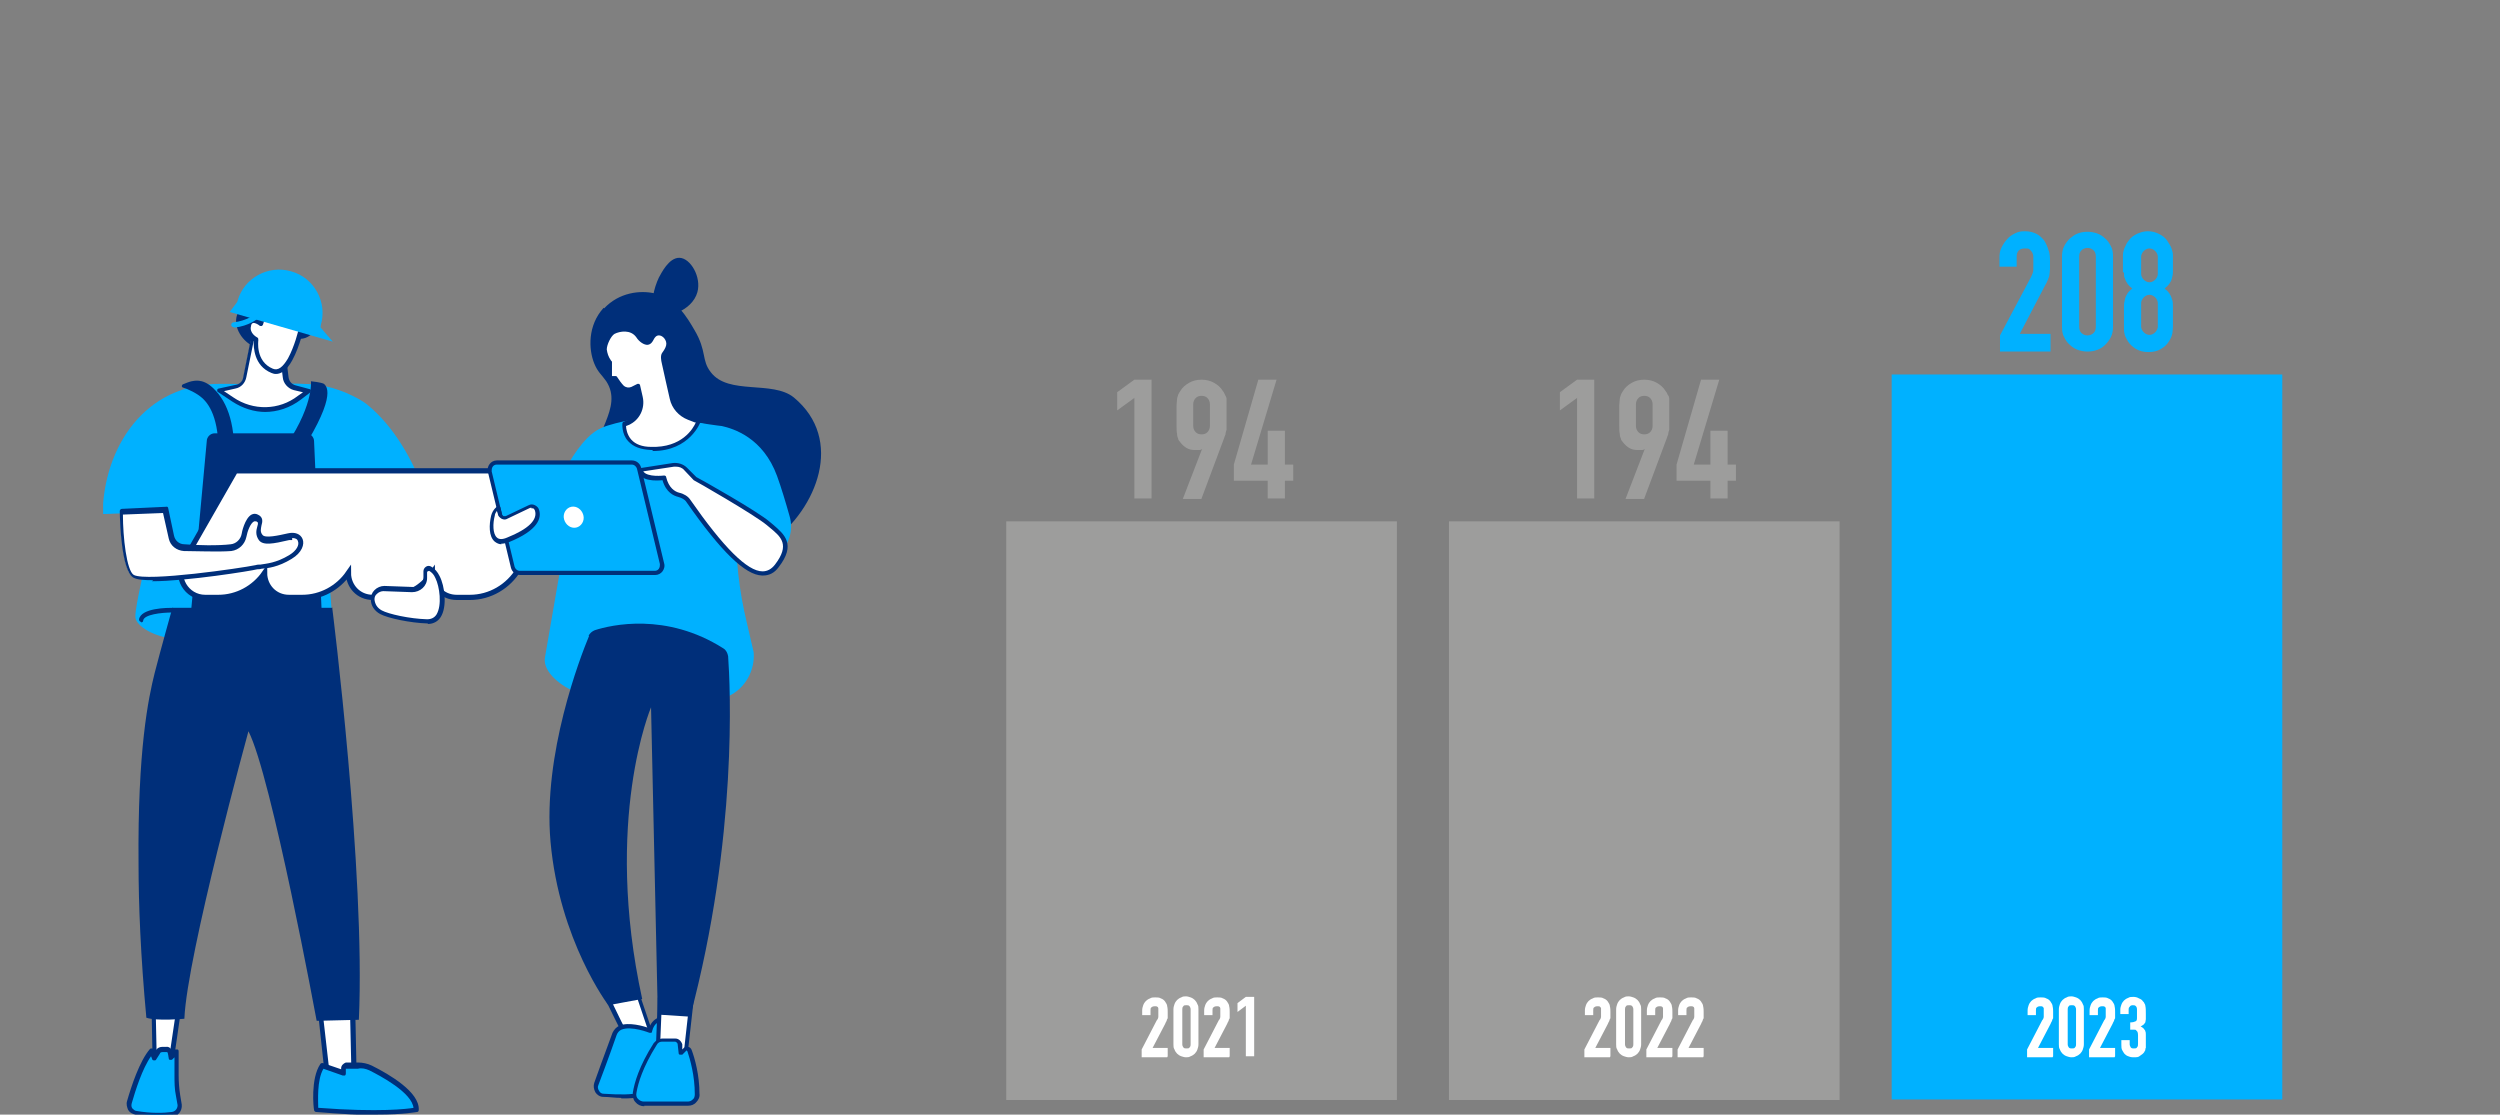 <?xml version="1.0" encoding="UTF-8"?>
<svg id="Ebene_1" data-name="Ebene 1" xmlns="http://www.w3.org/2000/svg" version="1.1" xmlns:xlink="http://www.w3.org/1999/xlink" viewBox="0 0 480 214">
  <rect x="0" y="0" width="480" height="214" fill="#808080" stroke="none"/>
  <defs>
    <style>
      .cls-1 {
        clip-path: url(#clippath-2);
      }

      .cls-2 {
        fill: #002f7a;
      }

      .cls-2, .cls-3, .cls-4, .cls-5, .cls-6 {
        stroke-width: 0px;
      }

      .cls-3, .cls-7 {
        fill: none;
      }

      .cls-8 {
        clip-path: url(#clippath-1);
      }

      .cls-9 {
        clip-path: url(#clippath-4);
      }

      .cls-4 {
        fill: #00b1ff;
      }

      .cls-5 {
        fill: #9d9d9c;
      }

      .cls-10 {
        clip-path: url(#clippath);
      }

      .cls-11 {
        clip-path: url(#clippath-3);
      }

      .cls-6 {
        fill: #fff;
      }

      .cls-7 {
        stroke: #002f7a;
        stroke-miterlimit: 10;
      }
    </style>
    <clipPath id="clippath">
      <rect class="cls-3" x="19.8" y="44.4" width="418.5" height="170.1"/>
    </clipPath>
    <clipPath id="clippath-1">
      <rect class="cls-3" x="19.8" y="44.4" width="418.5" height="170.1"/>
    </clipPath>
    <clipPath id="clippath-2">
      <rect class="cls-3" x="19.8" y="44.4" width="418.5" height="170.1"/>
    </clipPath>
    <clipPath id="clippath-3">
      <rect class="cls-3" x="19.8" y="44.4" width="418.5" height="170.1"/>
    </clipPath>
    <clipPath id="clippath-4">
      <rect class="cls-3" x="19.8" y="44.4" width="418.5" height="170.1"/>
    </clipPath>
  </defs>
  <rect class="cls-5" x="193.2" y="100.1" width="75" height="111.1"/>
  <rect class="cls-5" x="278.2" y="100.1" width="75" height="111.1"/>
  <rect class="cls-4" x="363.2" y="71.9" width="75" height="139.2"/>
  <g class="cls-10">
    <path class="cls-4" d="M414.3,62.7c0,.4-.2.8-.5,1.1-.3.3-.7.5-1.1.5s-.8-.2-1.1-.5c-.3-.3-.5-.7-.5-1.1v-4.5c0-.4.2-.8.5-1.1.3-.3.7-.5,1.1-.5s.8.2,1.1.5c.3.3.5.7.5,1.1v4.5ZM407.8,52.3c0,.5,0,.9.2,1.2.1.4.3.7.5,1,.2.3.5.6.9.9-.4.3-.7.6-.9.9-.2.3-.4.7-.5,1.1-.1.4-.2.9-.2,1.5,0,.6,0,1.3,0,2.2s0,1.3,0,1.7c0,.5,0,.9.1,1.2,0,.3.2.6.3.9.1.2.3.5.4.7.4.6.9,1,1.5,1.4.7.4,1.5.6,2.4.6s1.8-.2,2.4-.6c.7-.4,1.2-.9,1.5-1.4.2-.3.3-.5.4-.7.1-.2.2-.5.3-.9,0-.3.1-.7.1-1.2,0-.5,0-1,0-1.7s0-1.6,0-2.2c0-.6,0-1.1-.2-1.5-.1-.4-.3-.8-.5-1.1-.2-.3-.5-.6-.9-.9.4-.3.7-.6.9-.9.2-.3.4-.6.5-1,.1-.4.2-.8.2-1.2,0-.5,0-1,0-1.7s0-1.1,0-1.6c0-.4-.1-.8-.2-1.1-.1-.3-.2-.6-.4-.9-.2-.3-.3-.5-.5-.8-.4-.6-1-1-1.6-1.3-.6-.3-1.3-.5-2.1-.5s-1.4.2-2.1.5c-.6.3-1.2.7-1.6,1.3-.2.3-.4.5-.5.8-.1.3-.3.5-.4.9-.1.3-.2.7-.2,1.1,0,.4,0,1,0,1.6s0,1.3,0,1.7M414.3,52.6c0,.4-.2.8-.5,1.1-.3.3-.7.5-1.1.5s-.8-.2-1.1-.5c-.3-.3-.5-.7-.5-1.1v-3.3c0-.4.2-.8.5-1.1.3-.3.7-.5,1.1-.5s.8.2,1.1.5c.3.3.5.7.5,1.1v3.3ZM399.2,49.3c0-.5.1-.9.4-1.2.3-.3.7-.5,1.2-.5s.9.2,1.2.5c.3.3.4.7.4,1.2v13.4c0,.5-.1.9-.4,1.2-.3.3-.7.5-1.2.5s-.9-.2-1.2-.5c-.3-.3-.4-.7-.4-1.2v-13.4ZM395.9,62.7c0,.8.1,1.5.4,2,.3.6.6,1.1,1.1,1.5.4.4,1,.8,1.6,1,.6.2,1.2.3,1.8.3s1.3-.1,1.8-.3c.6-.2,1.1-.5,1.6-1,.4-.4.8-.9,1.1-1.5.3-.6.4-1.3.4-2v-13.4c0-.8-.1-1.5-.4-2-.3-.6-.6-1.1-1.1-1.5-.4-.4-1-.8-1.6-1-.6-.2-1.2-.3-1.8-.3s-1.3.1-1.8.3c-.6.2-1.1.6-1.6,1-.4.4-.8.9-1.1,1.5-.3.6-.4,1.3-.4,2v13.4ZM393.7,67.4v-3.3h-5.9l4.8-9.2c.3-.5.5-.9.6-1.2.1-.3.3-.7.3-1,0-.3.1-.7.1-1.1,0-.4,0-.8,0-1.4s0-1.5-.3-2.2c-.2-.7-.5-1.3-.8-1.8-.4-.5-.9-1-1.5-1.3-.6-.3-1.3-.5-2.2-.5s-1.3.1-1.9.4c-.6.3-1.1.6-1.5,1.1-.4.4-.8,1-1.1,1.6-.3.6-.4,1.2-.4,1.9v1.8h3.3v-1.9c0-.5.1-.9.4-1.2.3-.3.7-.4,1.2-.4s.7,0,.9.2c.2.2.4.4.5.6.1.2.2.5.2.8,0,.3,0,.6,0,.9,0,.6,0,1.1,0,1.6,0,.4-.2.9-.5,1.5l-5.9,11.1v3.1h9.7Z"/>
    <path class="cls-6" d="M240.8,202.8v-11.4h-1.6l-1.6,1.2v1.7l1.6-1.2v9.7h1.6ZM236.1,202.8v-1.6h-2.9l2.4-4.6c.1-.2.2-.5.3-.6,0-.2.1-.3.2-.5,0-.2,0-.3,0-.5,0-.2,0-.4,0-.7s0-.7-.1-1.1c0-.3-.2-.6-.4-.9-.2-.3-.5-.5-.8-.6-.3-.2-.7-.2-1.1-.2s-.7,0-1,.2c-.3.1-.6.3-.8.5-.2.2-.4.5-.5.8-.1.3-.2.6-.2,1v.9h1.6v-.9c0-.3,0-.5.2-.6.1-.1.3-.2.6-.2s.4,0,.5.1c.1,0,.2.2.2.3,0,.1,0,.3,0,.4,0,.2,0,.3,0,.4,0,.3,0,.6,0,.8,0,.2-.1.5-.3.7l-2.9,5.6v1.5h4.9ZM227,193.8c0-.2,0-.4.2-.6.1-.2.3-.2.6-.2s.4,0,.6.2c.1.2.2.3.2.6v6.7c0,.2,0,.4-.2.6-.1.2-.3.2-.6.2s-.4,0-.6-.2c-.1-.2-.2-.3-.2-.6v-6.7ZM225.3,200.5c0,.4,0,.7.2,1,.1.3.3.6.5.8.2.2.5.4.8.5.3.1.6.2.9.2s.6,0,.9-.2c.3-.1.6-.3.8-.5.2-.2.4-.5.5-.8.1-.3.2-.6.2-1v-6.7c0-.4,0-.7-.2-1-.1-.3-.3-.6-.5-.8-.2-.2-.5-.4-.8-.5-.3-.1-.6-.2-.9-.2s-.6,0-.9.2c-.3.1-.6.3-.8.5-.2.2-.4.5-.5.8-.1.3-.2.6-.2,1v6.7ZM224.2,202.8v-1.6h-2.9l2.4-4.6c.1-.2.2-.5.3-.6,0-.2.1-.3.2-.5,0-.2,0-.3,0-.5,0-.2,0-.4,0-.7s0-.7-.1-1.1c0-.3-.2-.6-.4-.9-.2-.3-.5-.5-.8-.6-.3-.2-.7-.2-1.1-.2s-.7,0-1,.2c-.3.1-.6.3-.8.5-.2.2-.4.5-.5.8-.1.3-.2.6-.2,1v.9h1.6v-.9c0-.3,0-.5.2-.6.1-.1.3-.2.6-.2s.4,0,.5.1c.1,0,.2.2.2.3,0,.1,0,.3,0,.4,0,.2,0,.3,0,.4,0,.3,0,.6,0,.8,0,.2-.1.5-.3.7l-2.9,5.6v1.5h4.9Z"/>
    <path class="cls-6" d="M327.1,202.8v-1.6h-2.9l2.4-4.6c.1-.2.2-.5.3-.6,0-.2.1-.3.2-.5,0-.2,0-.3,0-.5,0-.2,0-.4,0-.7s0-.7-.1-1.1c0-.3-.2-.6-.4-.9-.2-.3-.5-.5-.8-.6-.3-.2-.7-.2-1.1-.2s-.7,0-1,.2c-.3.1-.6.3-.8.5-.2.2-.4.5-.5.8-.1.3-.2.6-.2,1v.9h1.6v-.9c0-.3,0-.5.2-.6.1-.1.3-.2.6-.2s.4,0,.5.1c.1,0,.2.2.2.3,0,.1,0,.3,0,.4,0,.2,0,.3,0,.4,0,.3,0,.6,0,.8,0,.2-.1.5-.3.7l-2.9,5.6v1.5h4.9ZM321.1,202.8v-1.6h-2.9l2.4-4.6c.1-.2.2-.5.3-.6,0-.2.1-.3.2-.5,0-.2,0-.3,0-.5,0-.2,0-.4,0-.7s0-.7-.1-1.1c0-.3-.2-.6-.4-.9-.2-.3-.5-.5-.8-.6-.3-.2-.7-.2-1.1-.2s-.7,0-1,.2c-.3.1-.6.3-.8.5-.2.2-.4.5-.5.8-.1.3-.2.6-.2,1v.9h1.6v-.9c0-.3,0-.5.2-.6.1-.1.3-.2.6-.2s.4,0,.5.1c.1,0,.2.2.2.3,0,.1,0,.3,0,.4,0,.2,0,.3,0,.4,0,.3,0,.6,0,.8,0,.2-.1.5-.3.7l-2.9,5.6v1.5h4.9ZM312,193.8c0-.2,0-.4.2-.6.1-.2.3-.2.6-.2s.4,0,.6.2c.1.2.2.3.2.6v6.7c0,.2,0,.4-.2.6-.1.2-.3.2-.6.2s-.4,0-.6-.2c-.1-.2-.2-.3-.2-.6v-6.7ZM310.3,200.5c0,.4,0,.7.2,1,.1.3.3.6.5.8.2.2.5.4.8.5.3.1.6.2.9.2s.6,0,.9-.2c.3-.1.6-.3.8-.5.2-.2.4-.5.5-.8.1-.3.2-.6.2-1v-6.7c0-.4,0-.7-.2-1-.1-.3-.3-.6-.5-.8-.2-.2-.5-.4-.8-.5-.3-.1-.6-.2-.9-.2s-.6,0-.9.2c-.3.1-.6.3-.8.5-.2.2-.4.5-.5.8-.1.3-.2.6-.2,1v6.7ZM309.2,202.8v-1.6h-2.9l2.4-4.6c.1-.2.2-.5.3-.6,0-.2.1-.3.2-.5,0-.2,0-.3,0-.5,0-.2,0-.4,0-.7s0-.7-.1-1.1c0-.3-.2-.6-.4-.9-.2-.3-.5-.5-.8-.6-.3-.2-.7-.2-1.1-.2s-.7,0-1,.2c-.3.1-.6.3-.8.5-.2.2-.4.5-.5.8-.1.3-.2.6-.2,1v.9h1.6v-.9c0-.3,0-.5.2-.6.1-.1.3-.2.6-.2s.4,0,.5.1.2.2.2.3c0,.1,0,.3,0,.4s0,.3,0,.4c0,.3,0,.6,0,.8,0,.2-.1.5-.3.7l-2.9,5.6v1.5h4.9Z"/>
    <path class="cls-6" d="M409.2,197.7c.3,0,.5,0,.6,0,.2,0,.3,0,.4.2.2.1.3.4.3.9v1.6c0,.3,0,.5-.2.7-.1.2-.3.2-.6.2s-.4,0-.6-.2c-.1-.2-.2-.4-.2-.6v-.8h-1.6v.9c0,.4,0,.8.2,1.1.2.3.3.6.6.8.2.2.5.3.8.4s.6.1.8.1c.5,0,.9,0,1.2-.3.3-.2.6-.4.8-.7,0-.1.2-.3.2-.4,0-.1,0-.3.1-.4,0-.2,0-.4,0-.6,0-.2,0-.6,0-.9s0-.7,0-1c0-.3,0-.5-.1-.7,0-.2-.2-.3-.3-.5-.1-.1-.3-.3-.6-.4.2-.1.4-.3.6-.4.1-.1.2-.3.3-.4,0-.2.1-.4.1-.6,0-.2,0-.6,0-1,0-.7,0-1.2-.1-1.6,0-.2-.1-.3-.2-.5,0-.1-.2-.3-.3-.4-.1-.2-.4-.4-.7-.5-.3-.2-.7-.3-1.1-.3s-.7,0-1,.2c-.3.1-.6.3-.8.5-.2.2-.4.5-.5.8-.1.3-.2.6-.2.9v.9h1.6v-.9c0-.2,0-.3.2-.5.1-.2.3-.3.6-.3s.4,0,.6.2c.1.1.2.3.2.6v1.5c0,.4,0,.7-.3.8-.2.1-.5.2-1,.2v1.4ZM406.1,202.8v-1.6h-2.9l2.4-4.6c.1-.2.2-.5.3-.6,0-.2.1-.3.2-.5,0-.2,0-.3,0-.5,0-.2,0-.4,0-.7s0-.7-.1-1.1c0-.3-.2-.6-.4-.9-.2-.3-.5-.5-.8-.6-.3-.2-.7-.2-1.1-.2s-.7,0-1,.2c-.3.1-.6.3-.8.5-.2.2-.4.5-.5.8-.1.3-.2.6-.2,1v.9h1.6v-.9c0-.3,0-.5.2-.6.1-.1.3-.2.6-.2s.4,0,.5.1c.1,0,.2.2.2.3,0,.1,0,.3,0,.4,0,.2,0,.3,0,.4,0,.3,0,.6,0,.8,0,.2-.1.5-.3.7l-2.9,5.6v1.5h4.9ZM397,193.8c0-.2,0-.4.2-.6.1-.2.3-.2.6-.2s.4,0,.6.2c.1.2.2.3.2.6v6.7c0,.2,0,.4-.2.6-.1.2-.3.2-.6.2s-.4,0-.6-.2c-.1-.2-.2-.3-.2-.6v-6.7ZM395.3,200.5c0,.4,0,.7.2,1,.1.3.3.6.5.8.2.2.5.4.8.5.3.1.6.2.9.2s.6,0,.9-.2c.3-.1.6-.3.8-.5.2-.2.4-.5.5-.8.1-.3.2-.6.2-1v-6.7c0-.4,0-.7-.2-1-.1-.3-.3-.6-.5-.8-.2-.2-.5-.4-.8-.5-.3-.1-.6-.2-.9-.2s-.6,0-.9.2c-.3.1-.6.3-.8.5-.2.2-.4.5-.5.8-.1.3-.2.6-.2,1v6.7ZM394.2,202.8v-1.6h-2.9l2.4-4.6c.1-.2.2-.5.3-.6,0-.2.1-.3.2-.5,0-.2,0-.3,0-.5,0-.2,0-.4,0-.7s0-.7-.1-1.1c0-.3-.2-.6-.4-.9-.2-.3-.5-.5-.8-.6-.3-.2-.7-.2-1.1-.2s-.7,0-1,.2c-.3.1-.6.3-.8.5-.2.2-.4.5-.5.8-.1.3-.2.6-.2,1v.9h1.6v-.9c0-.3,0-.5.2-.6.1-.1.3-.2.6-.2s.4,0,.5.1.2.2.2.3c0,.1,0,.3,0,.4s0,.3,0,.4c0,.3,0,.6,0,.8,0,.2-.1.5-.3.7l-2.9,5.6v1.5h4.9Z"/>
    <path class="cls-4" d="M61.3,73.9c-4.8-.5-11.6-.1-18.7-.2-15-.2-22.7,12.4-22.9,25l10.6-.4s-4.6,18.1-4.3,20.3c.3,2.3,7.2,6.1,15.8,3,8.6-3.2,18.2-3.1,22.2-.3l-1.3-16.6,21.6-.5s-3-17.8-13.9-26.6c-1.5-1.2-5.8-3.3-9.1-3.6"/>
    <path class="cls-2" d="M27.1,119.5c.2,0,.4-.1.4-.4.2-1.1,3.4-1.5,5.6-1.5.2,0,.4-.2.5-.4,0-.2-.2-.4-.4-.5-1,0-6.1,0-6.5,2.2,0,.2.1.5.4.5,0,0,0,0,0,0"/>
  </g>
  <polygon class="cls-6" points="34.4 193.6 32.9 204 29.7 204 29.5 193.8 34.4 193.6"/>
  <g class="cls-8">
    <path class="cls-2" d="M32.5,203.6h-2.4l-.2-9.4h3.9c0-.1-1.4,9.4-1.4,9.4ZM29.7,204.4h3.2c.2,0,.4-.2.4-.4l1.5-10.4c0-.1,0-.3-.1-.4s-.2-.2-.3-.1l-4.9.2c-.2,0-.4.2-.4.4l.2,10.2c0,.2.2.4.4.4"/>
    <path class="cls-4" d="M33,213.9c-1.5.2-4,.3-7-.2-1-.2-1.6-1.1-1.3-2.1.7-2.6,2.3-7.5,4.3-9.8l.4,1.3.7-1.1c.2-.3.5-.5.8-.5h.8c.3,0,.6.2.6.5l.2,1.1,1.2-1.2v4.5c0,1.3,0,2.7.3,4l.3,1.8c0,.9-.6,1.7-1.4,1.8"/>
    <path class="cls-2" d="M33,213.5c-1.5.2-4,.3-6.8-.2-.3,0-.6-.3-.8-.5-.2-.3-.2-.6-.1-1,.7-2.4,2-6.6,3.7-9l.2.5c0,.2.2.3.4.3.2,0,.3,0,.4-.2l.7-1.1c0-.2.3-.3.5-.3h.8s0,0,0,0c0,0,.1,0,.2.1l.2,1.1c0,.2.1.3.3.3.2,0,.3,0,.4-.1l.4-.4v3.4c0,1.4,0,2.7.3,4.1l.3,1.7c0,.6-.4,1.2-1.1,1.3M30.4,214.5c1,0,1.9,0,2.7-.1,1.1-.1,1.9-1.1,1.8-2.3,0,0,0,0,0,0l-.3-1.8c-.2-1.3-.3-2.6-.3-3.9v-4.5c0-.2,0-.3-.2-.4-.2,0-.4,0-.5,0l-.6.6v-.3c-.1-.5-.6-.9-1.1-.8h-.8s0,0,0,0c-.5,0-1,.3-1.2.7l-.2.3v-.4c-.2-.1-.3-.3-.5-.3-.2,0-.3,0-.4.1-2,2.3-3.6,7.2-4.4,10-.2.6,0,1.2.2,1.7.3.5.8.8,1.4.9,1.6.3,3.1.4,4.4.4"/>
  </g>
  <polygon class="cls-6" points="61.6 194.5 62.9 206.6 68 207.7 67.7 193.5 61.6 194.5"/>
  <g class="cls-1">
    <path class="cls-2" d="M67.2,194l.3,13.1-4.2-.9-1.3-11.4,5.2-.9ZM68,208.1c.1,0,.2,0,.3-.1.1,0,.2-.2.2-.3l-.3-14.2c0-.1,0-.2-.2-.3,0,0-.2-.1-.4,0l-6.1,1c-.2,0-.4.2-.4.5l1.3,12.1c0,.2.2.3.3.4l5.1,1.1s0,0,0,0"/>
    <path class="cls-4" d="M60.7,213s-.7-5.8,1.2-8.5l4.1,1.4v-.9c0-.3.2-.5.5-.5h2.3c.8-.2,1.7,0,2.5.4,2.7,1.3,9,4.8,8.8,8.1,0,0-4.9,1.2-19.2,0"/>
    <path class="cls-2" d="M60.7,213h0,0ZM79.5,212.7c-1.3.2-6.6.9-18.4,0,0-1.2-.3-5.3,1-7.5l3.7,1.3c.1,0,.3,0,.4,0,.1,0,.2-.2.2-.4v-.9c0,0,0,0,0,0h2.3c.8-.2,1.5,0,2.2.3,2,1,8.3,4.3,8.5,7.3M72.3,214c5.5,0,7.6-.5,7.8-.5.2,0,.3-.2.3-.4.2-3.4-5.6-6.8-9-8.5-.8-.4-1.8-.6-2.7-.6h-2.3c-.5.2-.9.6-.9,1.1v.2l-3.5-1.2c-.2,0-.4,0-.5.2-1.9,2.8-1.3,8.5-1.2,8.8,0,.2.2.4.4.4,4.9.4,8.7.6,11.6.6"/>
    <path class="cls-2" d="M63.8,116.8s6.4,50.7,5.1,79l-8.1.2s-8.7-47.1-13.1-55.6c0,0-11.8,43-12.3,55.2,0,0-5.3.5-7.3-.2-1.1-11.8-1.5-21.8-1.5-29.5-.2-22,1.9-31.9,3.1-36.7,1.1-4.3,3.4-12.5,3.4-12.5h30.8Z"/>
    <path class="cls-2" d="M36.6,118.3l3.1-33.6c0-.8.7-1.5,1.5-1.5h17.6c.8,0,1.5.7,1.5,1.5l1.5,33.6h-25.1Z"/>
    <path class="cls-2" d="M43.4,90.1s0,0,0,0c-.8,0-1.5-.7-1.5-1.4.4-7.5-1.4-10.8-3.1-12.3-1-.9-2.7-1.7-3.7-2-.3-.1-.2-.5,0-.6.5-.2,1.2-.5,1.7-.6.3,0,2-.7,4.1,1.3,3,2.8,4.4,7.6,4,14.4,0,.7-.7,1.3-1.5,1.3"/>
    <path class="cls-2" d="M54.6,89.1s0,0,0,0c-.6-.4-1.2-1.5-.7-2.1,6.4-8.7,5.8-13.8,5.8-13.8,0,0,2,.2,2.5.5.7.6,2.5,2.8-5.7,15.1-.4.6-1.2.7-1.7.3"/>
    <path class="cls-6" d="M110.3,90.4H45.2l-9.9,17.3c-1.8,3.1.5,7,4.1,7h2.5c3.6,0,6.9-1.8,8.9-4.7,0,2.5,1.9,4.7,4.7,4.7h2.5c3.6,0,6.9-1.8,8.9-4.7,0,2.5,1.9,4.7,4.7,4.7h2.5c3.6,0,6.9-1.8,8.9-4.7,0,2.5,1.9,4.7,4.7,4.7h2.5c3.9,0,7.4-2.1,9.4-5.4l10.8-18.9Z"/>
    <path class="cls-7" d="M110.3,90.4H45.2l-9.9,17.3c-1.8,3.1.5,7,4.1,7h2.5c3.6,0,6.9-1.8,8.9-4.7,0,2.5,1.9,4.7,4.7,4.7h2.5c3.6,0,6.9-1.8,8.9-4.7,0,2.5,1.9,4.7,4.7,4.7h2.5c3.6,0,6.9-1.8,8.9-4.7,0,2.5,1.9,4.7,4.7,4.7h2.5c3.9,0,7.4-2.1,9.4-5.4l10.8-18.9Z"/>
    <path class="cls-6" d="M82.7,109.3c-.4-.2-.9,0-.9.5v1.1c0,1.3-1.2,2.3-2.5,2.3l-5.5-.2c-1.2,0-2.2.9-2.1,2.1,0,.9.4,1.8,1.6,2.5,1.4.8,5.6,1.6,8.9,1.8,3.7.1,3.2-6.1,2-8.5-.4-.9-1-1.3-1.4-1.6"/>
    <path class="cls-2" d="M82.7,109.3h0,0ZM82.4,109.6s0,0,0,0c.5.3.9.7,1.2,1.4.8,1.6,1.3,5.2.2,7-.4.6-1,.9-1.8.9-3.4-.1-7.4-1-8.7-1.7-.9-.5-1.3-1.2-1.4-2.1,0-.4.1-.8.5-1.1.3-.3.8-.5,1.2-.5l5.5.2c1.6,0,2.9-1.2,2.9-2.7v-1.1c0,0,0-.1.1-.2,0,0,0,0,0,0M82.2,119.8c1,0,1.9-.5,2.4-1.3,1.3-2,.8-6-.2-7.9-.4-.8-.9-1.4-1.6-1.8-.3-.2-.7-.2-1,0-.3.2-.5.5-.5.9v1.1c0,1.1-.9,1.9-2,1.9l-5.5-.2c-.7,0-1.4.3-1.9.8-.5.5-.7,1.1-.7,1.8,0,1.2.7,2.2,1.8,2.8,1.5.8,5.8,1.7,9,1.8,0,0,0,0,.1,0"/>
    <path class="cls-6" d="M23.2,98.3l8.5-.4,1.1,5.2c.3,1.2,1.3,2,2.4,2.1,2.4,0,6.6.2,9,0,1.3-.2,2.3-1.1,2.5-2.4.2-1,1.1-4,2.5-3.4,1.5.7-.5,2.2.7,3.7.6.8,2.6.5,5.4-.2,2.7-.6,3.4,2.3.4,4.1-3.3,1.9-5.4,1.7-6.5,1.9-2.1.4-20.8,3.4-23.7,1.8-2.2-1.2-2.4-12.4-2.4-12.4"/>
    <path class="cls-2" d="M56.1,103.3c.6,0,1,.2,1.1.6.3.7-.2,1.8-1.7,2.7-2.5,1.5-4.3,1.6-5.5,1.8-.3,0-.6,0-.9.1-2.9.6-20.8,3.2-23.4,1.9-1.4-.8-2.1-7.3-2.1-11.6l7.7-.3,1.1,4.9c.3,1.4,1.5,2.3,2.9,2.4,2.3,0,6.6.2,9.1,0,1.5-.2,2.6-1.3,2.9-2.7.2-1.1.8-2.7,1.5-3,.1,0,.3,0,.4,0,.4.2.4.3.2,1-.2.7-.4,1.6.3,2.6.8,1.1,2.8.7,5.8,0,.2,0,.4,0,.6,0M29.2,111.6c6.7,0,19.1-2,20.2-2.3.2,0,.5,0,.8-.1,1.2-.1,3.2-.3,5.8-1.9,2-1.2,2.5-2.8,2.1-3.8-.4-1-1.5-1.4-2.8-1.1-1.8.4-4.4,1-4.9.3-.5-.6-.3-1.2-.2-1.8.2-.7.4-1.6-.7-2.1-.4-.2-.8-.2-1.2,0-1.3.7-1.9,3.5-1.9,3.7-.2,1.1-1.1,1.9-2.1,2-2.4.3-6.6.2-8.9,0-1,0-1.8-.7-2-1.7l-1.1-5.2c0-.2-.2-.4-.4-.3l-8.5.4c-.2,0-.4.2-.4.4,0,1.9.3,11.5,2.6,12.8.7.4,2,.5,3.8.5"/>
    <path class="cls-2" d="M56,65c.7-.3,1.1.2,2.2,0,1.2-.2,2.6-1.5,3-2.8.6-1.5-.3-2.9-.8-3.8-.5-.9-1.2-1.9-2.3-2.3-1.5-.6-2.1.3-3.8-.2-1.4-.4-1.3-1.1-2.5-1.4-1-.3-2.7,0-3.5,1.4-.6,1.1.1.7-.3,2.2-.3.9-1.7.7-2.3,1.9-1.2,2.5.7,5.3,2.6,6.3,2.5,1.4,6.6-.8,7.9-1.4"/>
    <path class="cls-6" d="M54.2,67.4l.6,5c.1,1,.8,1.8,1.7,2l2.6.7-1.7,1.3c-3.8,2.9-9,3-12.9.4l-2.7-1.8,3.2-.7c.9-.2,1.6-.9,1.8-1.9l1.6-8,5.7,3Z"/>
    <path class="cls-2" d="M58.2,75.3l-1,.7c-3.6,2.8-8.6,2.9-12.4.3l-1.8-1.2,2.2-.5c1.1-.2,1.9-1.1,2.1-2.2l1.5-7.4,4.9,2.7.6,4.8c.1,1.1,1,2.1,2.1,2.4l1.7.4ZM50.8,79.1c2.5,0,4.9-.8,7-2.4l1.7-1.3c.1-.1.2-.3.2-.4,0-.2-.2-.3-.3-.3l-2.6-.7c-.8-.2-1.3-.8-1.4-1.6l-.6-5c0-.1-.1-.3-.2-.3l-5.7-3c-.1,0-.3,0-.4,0-.1,0-.2.2-.2.3l-1.6,8c-.1.8-.7,1.4-1.5,1.5l-3.2.7c-.2,0-.3.2-.3.3,0,.2,0,.3.2.4l2.7,1.8c2,1.3,4.2,2,6.4,2"/>
    <path class="cls-6" d="M49.2,65.3s-2-1-1.4-2.7c.6-1.9,2.2-.4,2.2-.4,0,0,1-3.8,3.4-2.2,2.4,1.6,4.6,2.2,4.6,2.2,0,0-.8,4.1-2.3,6.8-.9,1.6-2.1,2.8-3.4,2.2-3.7-1.5-3.1-5.9-3.1-5.9"/>
    <path class="cls-2" d="M57.5,62.5c-.2,1.1-1,4.1-2.2,6.3-1,1.7-1.9,2.4-2.9,2-3.4-1.4-2.8-5.4-2.8-5.5,0-.2,0-.4-.2-.5,0,0-1.6-.8-1.2-2.2,0-.3.2-.6.5-.6.3,0,.9.3,1.1.5.1.1.3.1.4.1.1,0,.3-.2.3-.3.1-.5.7-1.9,1.5-2.2.4-.1.8,0,1.2.3,1.8,1.2,3.6,1.9,4.4,2.1M53,71.8c.9,0,2-.6,3.1-2.6,1.5-2.7,2.4-6.8,2.4-6.9,0-.2,0-.5-.3-.5,0,0-2.2-.6-4.5-2.1-.7-.5-1.4-.6-2-.4-1,.4-1.6,1.5-1.9,2.2-.4-.2-.9-.4-1.4-.3-.5.1-.9.6-1.1,1.2-.5,1.5.6,2.6,1.4,3.1,0,1.1,0,4.7,3.4,6.1.3.1.5.2.8.2"/>
    <path class="cls-4" d="M61.3,63.4c.1-.3.3-.6.3-1,1.3-4.4-1.3-9.1-5.7-10.3-4.4-1.3-9.1,1.3-10.3,5.7,0,.3-.2.7-.2,1l15.9,4.6Z"/>
  </g>
  <polygon class="cls-4" points="44.1 59.9 45.6 57.9 61.4 62.7 63.9 65.6 44.1 59.9"/>
  <g class="cls-11">
    <path class="cls-4" d="M45,62.9s0,0,0,0c2.8-.3,4.5-1.7,4.7-1.9.1-.2,0-.5-.2-.6-.2-.1-.4,0-.6,0-.1,0-1.5,1.2-4.1,1.5-.2,0-.4.2-.4.5,0,.2.2.4.4.4"/>
    <path class="cls-2" d="M116,59.2c2.8-3,6.9-3.6,10-2.8,3.9,1.1,5.9,4.5,7.3,6.9,2.5,4.2,1.3,5.8,3.2,8.2,3.4,4.4,11.8,1.5,15.9,4.8,9.8,8.1,4.4,21.4-4.2,27.7-5.8,4.2-13.6,1.8-15.8,1.1-6.5-2-17.2-5.9-18.3-15.3-.7-6.3,5.7-11.4,2.3-16.6-.9-1.3-1.6-1.7-2.3-3.4-1.1-2.7-1.3-7.3,1.8-10.7"/>
    <path class="cls-2" d="M126.1,59.9c-1.5-1.2-.5-4.7.4-6.6.4-.7,1.9-3.9,4-3.8,2.1.1,4.2,3.7,3.4,6.6-1,3.6-6.1,5.3-7.9,3.9"/>
    <path class="cls-4" d="M136.1,81.7c-4.5-1.5-11.3-2.5-19.4,0-3,.9-5.1,3.6-5.5,6.6l-6.6,38.1c-.3,2.8,3.4,5.5,6,6.5,2.7,1,6.8,2,12.7,2s13.8,0,16.3-1.1c0,0,.2,0,.2-.1,3.3-1.5,5.2-5,4.9-8.5l-1.3-5.6c-1.5-6.2-2.2-12.5-2.1-18.9l.2-11.1c.2-3.6-2.1-6.8-5.5-7.9"/>
    <path class="cls-4" d="M104.9,98s5.3-14.6,11.2-16l-3,20.7-8.2-4.7Z"/>
    <path class="cls-4" d="M149.2,106.6c2.3-1.8,3.2-4.8,2.4-7.5-.7-2.5-1.6-5.5-2.4-7.7-2.7-7.4-8.4-9.1-10.6-9.6-.3,0-4.3-.6-4.3-.6l2.4,22.7,10.1,4.1,2.4-1.4Z"/>
    <path class="cls-4" d="M125.8,110h-25.9c-.7,0-1.2-.5-1.4-1.1l-4.4-18.3c-.2-.9.5-1.8,1.4-1.8h25.9c.7,0,1.2.5,1.4,1.1l4.4,18.3c.2.9-.5,1.8-1.4,1.8"/>
    <path class="cls-2" d="M95.4,89.2h25.9c.5,0,.9.4,1,.8l4.4,18.3c0,.3,0,.6-.2.9s-.5.4-.8.4h-25.9c-.5,0-.9-.4-1-.8l-4.4-18.3c0-.3,0-.6.2-.9s.5-.4.8-.4M125.8,110.4c.6,0,1.1-.3,1.4-.7.3-.4.5-1,.3-1.6l-4.4-18.3c-.2-.8-.9-1.4-1.8-1.4h-25.9s0,0,0,0c-.6,0-1.1.3-1.4.7-.3.4-.5,1-.3,1.6l4.4,18.3c.2.8.9,1.4,1.8,1.4h25.9s0,0,0,0Z"/>
    <path class="cls-6" d="M108.3,99.7c.3,1.1,1.3,1.8,2.3,1.6,1-.2,1.7-1.3,1.4-2.4-.3-1.1-1.3-1.8-2.3-1.6-1,.2-1.7,1.3-1.4,2.4"/>
    <path class="cls-6" d="M95.6,97.5l.3,1.3c.1.6.8.8,1.3.6l4.4-2.1c.6-.3,1.3,0,1.5.6.4,1.2,0,3.5-5.5,5.7-3.4,1.4-3.5-2.4-3-4.7.2-1,1-1.5,1-1.5"/>
    <path class="cls-2" d="M102,97.6c0,0,.2,0,.3,0,.2,0,.3.2.4.4.6,1.8-1.3,3.6-5.3,5.2-.9.4-1.6.4-2,0-.8-.7-.8-2.7-.4-4.2,0-.4.3-.7.4-.9l.2.6c0,.4.4.7.7.9.4.2.8.2,1.1,0l4.4-2.1c0,0,.2,0,.3,0M96.2,104.4c.4,0,.9-.1,1.5-.3,5.7-2.3,6.3-4.7,5.8-6.2-.1-.4-.4-.7-.8-.9-.4-.2-.8-.2-1.2,0l-4.4,2.1c-.1,0-.3,0-.4,0-.1,0-.2-.2-.3-.3l-.3-1.3c0-.1-.1-.2-.2-.3-.1,0-.3,0-.4,0,0,0-.9.6-1.2,1.8-.4,1.7-.5,4,.7,5,.4.3.8.5,1.3.5"/>
    <path class="cls-6" d="M133.4,91.9s11.7,6.6,14.1,8.6c2.4,2.1,5,3.6,1.6,8.1-2.9,3.8-8,.4-16.9-12.5-.4-.6-1.1-1-1.8-1.1-.9-.2-2.2-.9-2.8-3.3,0,0-4.3.6-4.6-1.5l6.4-1c.9-.2,1.7.1,2.3.8l1.8,1.9Z"/>
    <path class="cls-2" d="M133.4,91.9h0,0ZM129.8,89.6c.6,0,1.2.2,1.6.7l1.8,1.9s0,0,0,0c.1,0,11.6,6.6,14,8.6.2.2.4.3.6.5,2.2,1.8,3.9,3.3,1,7.1-.7.9-1.5,1.3-2.4,1.3-2.9,0-7.5-4.6-13.9-13.8-.4-.6-1.2-1.1-2.1-1.3-.8-.2-2-.9-2.5-3,0-.2-.2-.3-.4-.3,0,0-3.2.4-4-.8l5.9-.9c.1,0,.3,0,.4,0M146.5,110.5c1.2,0,2.2-.5,3-1.6,3.4-4.4,1.1-6.3-1.1-8.2-.2-.2-.4-.3-.6-.5-2.3-2-13.1-8.1-14.1-8.6l-1.8-1.8c-.7-.7-1.7-1-2.7-.9l-6.4,1c-.1,0-.2,0-.3.2,0,0,0,.2,0,.3.4,2.1,3.6,1.9,4.7,1.8.7,2.4,2.2,3,3,3.2.7.2,1.3.5,1.6,1,6.7,9.6,11.3,14,14.5,14.1,0,0,0,0,0,0"/>
    <path class="cls-6" d="M121.5,74.6c-.6.3-1.4.2-1.9-.3-.6-.6-1-1.2-1.4-1.8h-.7c-.2,0-.4-.2-.4-.4v-2.8c-.7-.9-.9-1.6-.9-2.3,0-1,.8-2.9,1.8-3.3,1.3-.6,3.5-.9,4.7.8.5.8,1.3,1.3,1.8,1.2.5,0,.7-.5.9-.9.4-.8,1.5-1.5,2.6-.3,1.1,1.3.3,2.4-.3,3.4-.3.4,0,1.5.1,1.9l1.5,6.6c.4,1.7,1.6,3.1,3.2,3.7l1.6.6s-1.8,5.5-9.1,5.4c-5.6-.1-5.1-4.7-5.1-4.7l.7-.3c1.9-.8,3-2.9,2.5-5l-.5-2.2-1.2.6Z"/>
    <path class="cls-2" d="M133.6,81.1c-.5,1.2-2.7,4.9-8.6,4.7-1.7,0-3-.5-3.8-1.4-.8-.9-1-2.1-1-2.6l.5-.2c2.1-.9,3.2-3.2,2.7-5.4l-.5-2.2c0-.1-.1-.2-.2-.3-.1,0-.2,0-.3,0l-1.2.6c-.5.2-1,.1-1.4-.2-.5-.5-.9-1.1-1.3-1.7,0-.1-.2-.2-.3-.2h-.7s0,0,0,0v-2.8c-.1,0-.1-.1-.2-.2-.5-.7-.7-1.4-.8-2.1,0-.9.8-2.6,1.5-3,1-.5,3.1-.9,4.2.7.5.8,1.5,1.5,2.2,1.4.6-.1.9-.6,1.1-1h0c.2-.4.5-.8,1-.8.3,0,.6.1,1,.5.8,1,.4,1.8-.4,2.9-.3.5-.2,1.3,0,2.1h0c0,.1,1.5,6.7,1.5,6.7.4,1.8,1.7,3.3,3.5,4l1.3.5ZM125.3,86.6c7.2,0,9.2-5.6,9.2-5.6,0-.2,0-.4-.2-.5l-1.6-.6c-1.5-.6-2.6-1.8-3-3.4l-1.6-6.7c-.3-1.1-.2-1.4-.2-1.5.6-.9,1.6-2.3.3-3.8-.6-.7-1.2-.8-1.6-.8-.7,0-1.3.6-1.6,1.1h0c-.2.5-.3.7-.6.7-.3,0-1-.3-1.4-1.1-1.2-1.8-3.6-1.8-5.2-1-1.1.5-2.1,2.6-2,3.7,0,.7.3,1.5.8,2.3v2.7c.1.4.5.8.9.8h.5c.4.6.8,1.1,1.3,1.6.6.6,1.6.8,2.3.4l.7-.4.4,1.7c.4,1.9-.5,3.7-2.3,4.5l-.7.3c-.1,0-.2.2-.2.3,0,0-.2,2,1.1,3.4,1,1.1,2.4,1.6,4.4,1.7.1,0,.2,0,.3,0"/>
    <path class="cls-6" d="M121.9,189l3.9,11.5s-4.2-.4-4.6-.3c-.4,0-5.3-10.5-5.3-10.5l6.1-.7Z"/>
    <path class="cls-2" d="M121.1,199.8s0,0,0,0c0,0,0,0,0,0M121.6,189.4l3.6,10.7c-1.3-.1-3.2-.3-3.9-.2-.6-.8-3.2-6.2-4.9-9.8l5.2-.6ZM125.7,200.9c.1,0,.2,0,.3-.2,0-.1.1-.2,0-.4l-3.9-11.5c0-.2-.2-.3-.4-.3l-6.1.7c-.1,0-.2,0-.3.2,0,.1,0,.2,0,.4,0,0,1.2,2.7,2.5,5.3,2.7,5.6,2.9,5.5,3.2,5.4.3,0,2.5.1,4.5.3,0,0,0,0,0,0"/>
    <path class="cls-4" d="M124.9,197.9s-5.8-2.4-6.9.6c-1.4,3.8-3.5,9.6-3.5,9.6-.4,1,.3,2.1,1.4,2.2,2.1.2,5.3.3,6.8-.2,2.3-.8,6.2-8.2,6.2-8.2l-1.2-6.3s-2.1-.3-2.8,2.3"/>
    <path class="cls-2" d="M128.4,201.9c-1.1,2.1-4.2,7.3-5.9,7.9-1.1.4-3.4.4-6.6.2-.4,0-.7-.2-.9-.6-.2-.3-.3-.7-.1-1.1,0,0,2.2-5.8,3.5-9.6.2-.5.5-.8.9-1,1.9-.8,5.4.6,5.4.6.1,0,.2,0,.3,0,.1,0,.2-.1.2-.3.4-1.7,1.6-2,2.1-2l1.1,5.8ZM119.3,210.9c1.4,0,2.7,0,3.5-.4,2.4-.8,6-7.6,6.4-8.4,0,0,0-.2,0-.3l-1.2-6.3c0-.2-.2-.3-.3-.3,0,0-2.2-.3-3.1,2.2-1-.4-3.9-1.2-5.6-.5-.7.3-1.1.8-1.4,1.4-1.4,3.8-3.5,9.5-3.5,9.6-.2.6-.1,1.2.2,1.8.3.5.9.9,1.5.9,1.1,0,2.3.2,3.5.2"/>
  </g>
  <polygon class="cls-6" points="132.8 191.8 131.5 203.4 126.2 201.9 126.6 191.5 132.8 191.8"/>
  <g class="cls-9">
    <path class="cls-2" d="M132.4,192.2l-1.2,10.7-4.5-1.2.4-9.7,5.4.3ZM131.5,203.8c0,0,.2,0,.2,0,0,0,.2-.2.2-.3l1.3-11.6c0-.1,0-.2,0-.3,0,0-.2-.1-.3-.1l-6.2-.3c-.1,0-.2,0-.3.1,0,0-.1.2-.1.3l-.4,10.4c0,.2.1.3.3.4l5.3,1.4s0,0,.1,0"/>
    <path class="cls-4" d="M132,211.9h-8.4c-1.1,0-2-1-1.8-2.1.3-1.9,1.2-5,3.9-9.3.3-.5.8-.8,1.4-.8h2.5c.4,0,.8.3.9.8l.2,1.8.8-.8c.3-.3.8-.2,1,.2.5,1.5,1.4,4.7,1.4,8.3,0,1-.8,1.9-1.9,1.9"/>
    <path class="cls-2" d="M131.9,201.8s0,0,0,0c0,0,.1,0,.1.1.5,1.5,1.4,4.6,1.4,8.2,0,.4-.1.8-.4,1-.3.3-.6.4-1,.4h-8.4c-.4,0-.8-.2-1.1-.5-.3-.3-.4-.7-.3-1.2.3-1.8,1.2-4.9,3.9-9.2.2-.4.6-.6,1-.6h2.5c.2,0,.4.2.5.4l.2,1.8c0,.2.1.3.3.3.1,0,.3,0,.4,0l.8-.8s0,0,.1,0M123.7,212.3h8.4c.6,0,1.2-.2,1.6-.7.4-.4.7-1,.6-1.6,0-3.6-.9-6.8-1.5-8.4-.1-.3-.4-.6-.7-.6-.3,0-.7,0-.9.3l-.2.2v-1c-.2-.6-.7-1.1-1.3-1.1h-2.5c-.7,0-1.3.4-1.7.9-2.8,4.4-3.7,7.6-4,9.5,0,.6,0,1.3.5,1.8.4.5,1,.8,1.7.8"/>
    <path class="cls-2" d="M113,122.1c.2-.5.7-.9,1.2-1.1,3.1-1,13.7-3.5,24.7,3.5.5.3.8.9.9,1.5.4,5.6,1.9,34.7-7.3,69.2l-6.2-.4-1.3-59s-9.2,21.6-1.7,56l-6.5,1.2s-9.4-12.4-11.1-31.4c-1.5-16.8,5.7-35.4,7.4-39.5"/>
    <path class="cls-2" d="M130.9,168h0c5.9-.3,6.5-8.2,6.5-8.3,0-.2-.1-.4-.4-.4-.2,0-.4.1-.4.4,0,0-.6,7.3-5.8,7.6-.2,0-.4.2-.4.4,0,.2.2.4.4.4"/>
    <path class="cls-5" d="M331.7,95.7v-3.4h1.6v-3.1h-1.6v-6.5h-3.3v6.5h-3.2l4.9-16.3h-3.5l-4.7,16.3v3.1h6.5v3.4h3.3ZM314.1,77.6c0-.5.2-.9.5-1.2.3-.3.7-.4,1.1-.4s.8.1,1.1.4c.3.3.5.7.5,1.2v4.2c0,.5-.2.9-.5,1.2-.3.3-.7.4-1.1.4s-.8-.1-1.1-.4c-.3-.3-.5-.7-.5-1.2v-4.2ZM315.7,95.7l4.3-11.5c.1-.3.2-.6.3-.8,0-.3.1-.6.2-.9,0-.3,0-.7,0-1.2,0-.5,0-1,0-1.7s0-1.4,0-1.8c0-.5,0-.9,0-1.2,0-.3-.1-.6-.3-.8-.1-.2-.2-.5-.4-.7-.4-.7-1-1.2-1.7-1.6-.7-.4-1.5-.6-2.4-.6s-1.7.2-2.4.6c-.7.4-1.3.9-1.7,1.6-.2.3-.3.5-.4.7,0,.2-.2.5-.2.8,0,.3-.1.8-.1,1.2,0,.5,0,1.1,0,1.8s0,1.6,0,2.2c0,.6,0,1.1.1,1.5,0,.4.1.7.2.9,0,.2.2.5.4.7.3.4.7.8,1.2,1.1.5.3,1,.4,1.6.4s.7,0,.9,0c.2,0,.4-.1.5-.2h0c0,0-3.7,9.6-3.7,9.6h3.6ZM306.1,95.7v-22.8h-3.3l-3.3,2.4v3.5l3.3-2.4v19.3h3.3Z"/>
    <path class="cls-5" d="M246.7,95.7v-3.4h1.6v-3.1h-1.6v-6.5h-3.3v6.5h-3.2l4.9-16.3h-3.5l-4.7,16.3v3.1h6.5v3.4h3.3ZM229.1,77.6c0-.5.2-.9.5-1.2.3-.3.7-.4,1.1-.4s.8.1,1.1.4c.3.3.5.7.5,1.2v4.2c0,.5-.2.9-.5,1.2-.3.3-.7.4-1.1.4s-.8-.1-1.1-.4c-.3-.3-.5-.7-.5-1.2v-4.2ZM230.7,95.7l4.3-11.5c.1-.3.2-.6.3-.8,0-.3.1-.6.2-.9,0-.3,0-.7,0-1.2,0-.5,0-1,0-1.7s0-1.4,0-1.8c0-.5,0-.9,0-1.2,0-.3-.2-.6-.3-.8-.1-.2-.2-.5-.4-.7-.4-.7-1-1.2-1.7-1.6-.7-.4-1.5-.6-2.4-.6s-1.7.2-2.4.6c-.7.4-1.3.9-1.7,1.6-.2.3-.3.5-.4.7,0,.2-.2.5-.2.8,0,.3-.1.8-.1,1.2,0,.5,0,1.1,0,1.8s0,1.6,0,2.2c0,.6,0,1.1.1,1.5,0,.4.1.7.2.9,0,.2.2.5.4.7.3.4.7.8,1.2,1.1.5.3,1,.4,1.6.4s.7,0,.9,0c.2,0,.4-.1.5-.2h0c0,0-3.7,9.6-3.7,9.6h3.6ZM221.1,95.7v-22.8h-3.3l-3.3,2.4v3.5l3.3-2.4v19.3h3.3Z"/>
  </g>
</svg>